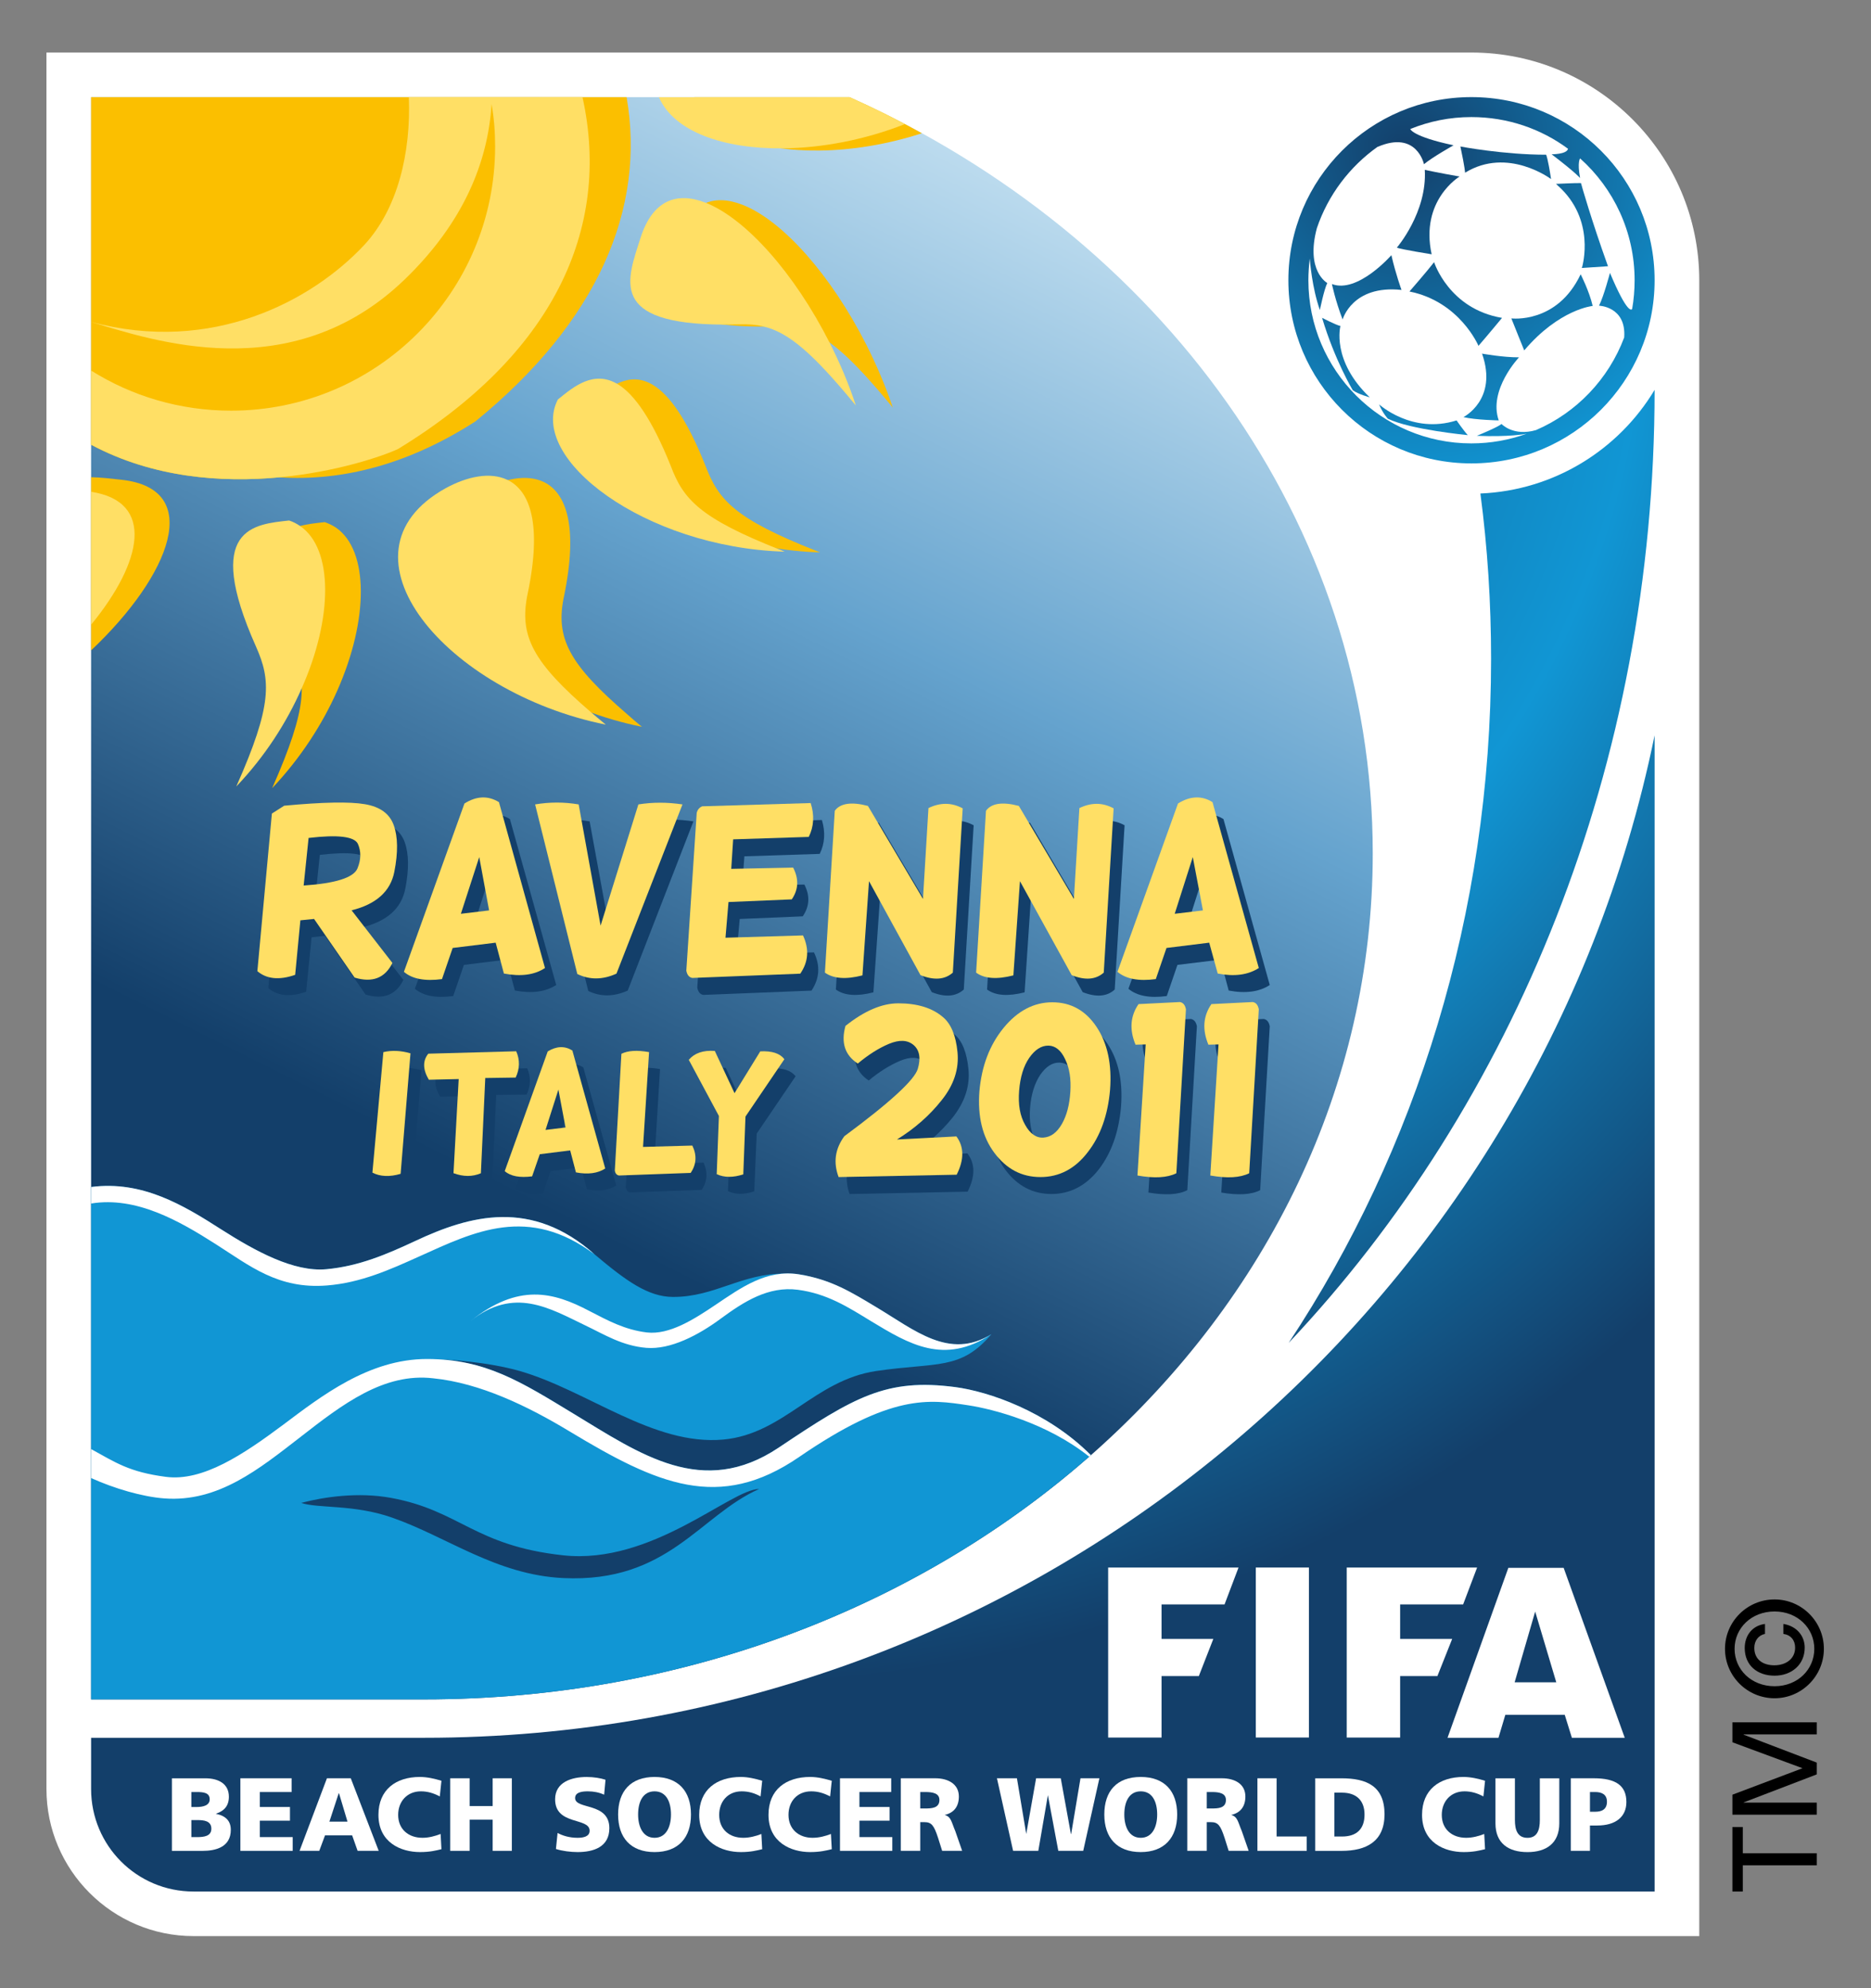 <?xml version="1.0" encoding="UTF-8" standalone="no"?>
<!-- Created with Inkscape (http://www.inkscape.org/) -->

<svg
   xmlns:dc="http://purl.org/dc/elements/1.1/"
   xmlns:cc="http://creativecommons.org/ns#"
   xmlns:rdf="http://www.w3.org/1999/02/22-rdf-syntax-ns#"
   xmlns:svg="http://www.w3.org/2000/svg"
   xmlns="http://www.w3.org/2000/svg"
   xmlns:xlink="http://www.w3.org/1999/xlink"
   version="1.1"
   width="400"
   height="425"
   id="svg2"
   xml:space="preserve"><rect width="100%" height="100%" fill="#808080" stroke="none"/><defs
     id="defs6"><radialGradient
       cx="0"
       cy="0"
       r="1"
       fx="0"
       fy="0"
       id="radialGradient12274"
       gradientUnits="userSpaceOnUse"
       gradientTransform="matrix(51.404,0,0,-51.404,1079.052,805.374)"
       spreadMethod="pad"><stop
         id="stop12276"
         style="stop-color:#133f6a;stop-opacity:1"
         offset="0" /><stop
         id="stop12278"
         style="stop-color:#1196d4;stop-opacity:1"
         offset="0.363" /><stop
         id="stop12280"
         style="stop-color:#1196d4;stop-opacity:1"
         offset="0.642" /><stop
         id="stop12282"
         style="stop-color:#133f6a;stop-opacity:1"
         offset="1" /></radialGradient><linearGradient
       x1="0"
       y1="0"
       x2="1"
       y2="0"
       id="linearGradient6738-4"
       gradientUnits="userSpaceOnUse"
       gradientTransform="matrix(31.937,66.35,66.35,-31.937,1069.672,773.093)"
       spreadMethod="pad"><stop
         id="stop6740-0"
         style="stop-color:#133f6a;stop-opacity:1"
         offset="0" /><stop
         id="stop6742-9"
         style="stop-color:#65a3ce;stop-opacity:1"
         offset="0.333" /><stop
         id="stop6744-4"
         style="stop-color:#e1f3fc;stop-opacity:1"
         offset="0.666" /><stop
         id="stop6746-8"
         style="stop-color:#ffffff;stop-opacity:1"
         offset="1" /></linearGradient><radialGradient
       cx="0"
       cy="0"
       r="1"
       fx="0"
       fy="0"
       id="radialGradient6626-8"
       gradientUnits="userSpaceOnUse"
       gradientTransform="matrix(35.074,0,0,-35.074,1104.872,810.4)"
       spreadMethod="pad"><stop
         id="stop6628-2"
         style="stop-color:#133f6a;stop-opacity:1"
         offset="0" /><stop
         id="stop6630-4"
         style="stop-color:#1196d4;stop-opacity:1"
         offset="0.363" /><stop
         id="stop6632-5"
         style="stop-color:#1196d4;stop-opacity:1"
         offset="0.363" /><stop
         id="stop6634-5"
         style="stop-color:#133f6a;stop-opacity:1"
         offset="1" /></radialGradient><radialGradient
       cx="0"
       cy="0"
       r="1"
       fx="0"
       fy="0"
       id="radialGradient6604-1"
       gradientUnits="userSpaceOnUse"
       gradientTransform="matrix(34.193,0,0,-34.193,1104.842,810.079)"
       spreadMethod="pad"><stop
         id="stop6606-7"
         style="stop-color:#133f6a;stop-opacity:1"
         offset="0" /><stop
         id="stop6608-1"
         style="stop-color:#1196d4;stop-opacity:1"
         offset="0.363" /><stop
         id="stop6610-1"
         style="stop-color:#1196d4;stop-opacity:1"
         offset="0.363" /><stop
         id="stop6612-5"
         style="stop-color:#133f6a;stop-opacity:1"
         offset="1" /></radialGradient><radialGradient
       cx="0"
       cy="0"
       r="1"
       fx="0"
       fy="0"
       id="radialGradient6582-2"
       gradientUnits="userSpaceOnUse"
       gradientTransform="matrix(34.193,0,0,-34.193,1104.842,810.079)"
       spreadMethod="pad"><stop
         id="stop6584-7"
         style="stop-color:#133f6a;stop-opacity:1"
         offset="0" /><stop
         id="stop6586-6"
         style="stop-color:#1196d4;stop-opacity:1"
         offset="0.363" /><stop
         id="stop6588-1"
         style="stop-color:#1196d4;stop-opacity:1"
         offset="0.363" /><stop
         id="stop6590-4"
         style="stop-color:#133f6a;stop-opacity:1"
         offset="1" /></radialGradient><radialGradient
       cx="0"
       cy="0"
       r="1"
       fx="0"
       fy="0"
       id="radialGradient6560-2"
       gradientUnits="userSpaceOnUse"
       gradientTransform="matrix(34.206,0,0,-34.206,1104.852,810.084)"
       spreadMethod="pad"><stop
         id="stop6562-3"
         style="stop-color:#133f6a;stop-opacity:1"
         offset="0" /><stop
         id="stop6564-2"
         style="stop-color:#1196d4;stop-opacity:1"
         offset="0.363" /><stop
         id="stop6566-2"
         style="stop-color:#1196d4;stop-opacity:1"
         offset="0.363" /><stop
         id="stop6568-1"
         style="stop-color:#133f6a;stop-opacity:1"
         offset="1" /></radialGradient><radialGradient
       cx="0"
       cy="0"
       r="1"
       fx="0"
       fy="0"
       id="radialGradient6538-6"
       gradientUnits="userSpaceOnUse"
       gradientTransform="matrix(34.199,0,0,-34.199,1104.852,810.084)"
       spreadMethod="pad"><stop
         id="stop6540-8"
         style="stop-color:#133f6a;stop-opacity:1"
         offset="0" /><stop
         id="stop6542-5"
         style="stop-color:#1196d4;stop-opacity:1"
         offset="0.363" /><stop
         id="stop6544-7"
         style="stop-color:#1196d4;stop-opacity:1"
         offset="0.363" /><stop
         id="stop6546-6"
         style="stop-color:#133f6a;stop-opacity:1"
         offset="1" /></radialGradient><radialGradient
       cx="0"
       cy="0"
       r="1"
       fx="0"
       fy="0"
       id="radialGradient6516-1"
       gradientUnits="userSpaceOnUse"
       gradientTransform="matrix(34.213,0,0,-34.213,1104.842,810.085)"
       spreadMethod="pad"><stop
         id="stop6518-8"
         style="stop-color:#133f6a;stop-opacity:1"
         offset="0" /><stop
         id="stop6520-9"
         style="stop-color:#1196d4;stop-opacity:1"
         offset="0.363" /><stop
         id="stop6522-2"
         style="stop-color:#1196d4;stop-opacity:1"
         offset="0.363" /><stop
         id="stop6524-7"
         style="stop-color:#133f6a;stop-opacity:1"
         offset="1" /></radialGradient><radialGradient
       cx="0"
       cy="0"
       r="1"
       fx="0"
       fy="0"
       id="radialGradient6494-9"
       gradientUnits="userSpaceOnUse"
       gradientTransform="matrix(34.228,0,0,-34.228,1104.842,810.086)"
       spreadMethod="pad"><stop
         id="stop6496-5"
         style="stop-color:#133f6a;stop-opacity:1"
         offset="0" /><stop
         id="stop6498-4"
         style="stop-color:#1196d4;stop-opacity:1"
         offset="0.363" /><stop
         id="stop6500-3"
         style="stop-color:#1196d4;stop-opacity:1"
         offset="0.363" /><stop
         id="stop6502-1"
         style="stop-color:#133f6a;stop-opacity:1"
         offset="1" /></radialGradient><radialGradient
       cx="0"
       cy="0"
       r="1"
       fx="0"
       fy="0"
       id="radialGradient6472-2"
       gradientUnits="userSpaceOnUse"
       gradientTransform="matrix(34.218,0,0,-34.218,1104.842,810.086)"
       spreadMethod="pad"><stop
         id="stop6474-3"
         style="stop-color:#133f6a;stop-opacity:1"
         offset="0" /><stop
         id="stop6476-3"
         style="stop-color:#1196d4;stop-opacity:1"
         offset="0.363" /><stop
         id="stop6478-4"
         style="stop-color:#1196d4;stop-opacity:1"
         offset="0.363" /><stop
         id="stop6480-1"
         style="stop-color:#133f6a;stop-opacity:1"
         offset="1" /></radialGradient><radialGradient
       cx="0"
       cy="0"
       r="1"
       fx="0"
       fy="0"
       id="radialGradient6450-1"
       gradientUnits="userSpaceOnUse"
       gradientTransform="matrix(34.237,0,0,-34.237,1104.842,810.088)"
       spreadMethod="pad"><stop
         id="stop6452-3"
         style="stop-color:#133f6a;stop-opacity:1"
         offset="0" /><stop
         id="stop6454-8"
         style="stop-color:#1196d4;stop-opacity:1"
         offset="0.363" /><stop
         id="stop6456-7"
         style="stop-color:#1196d4;stop-opacity:1"
         offset="0.363" /><stop
         id="stop6458-4"
         style="stop-color:#133f6a;stop-opacity:1"
         offset="1" /></radialGradient><radialGradient
       cx="0"
       cy="0"
       r="1"
       fx="0"
       fy="0"
       id="radialGradient6428-2"
       gradientUnits="userSpaceOnUse"
       gradientTransform="matrix(34.222,0,0,-34.222,1104.842,810.086)"
       spreadMethod="pad"><stop
         id="stop6430-7"
         style="stop-color:#133f6a;stop-opacity:1"
         offset="0" /><stop
         id="stop6432-7"
         style="stop-color:#1196d4;stop-opacity:1"
         offset="0.363" /><stop
         id="stop6434-9"
         style="stop-color:#1196d4;stop-opacity:1"
         offset="0.363" /><stop
         id="stop6436-3"
         style="stop-color:#133f6a;stop-opacity:1"
         offset="1" /></radialGradient><radialGradient
       cx="0"
       cy="0"
       r="1"
       fx="0"
       fy="0"
       id="radialGradient6406-1"
       gradientUnits="userSpaceOnUse"
       gradientTransform="matrix(34.208,0,0,-34.208,1104.842,810.083)"
       spreadMethod="pad"><stop
         id="stop6408-9"
         style="stop-color:#133f6a;stop-opacity:1"
         offset="0" /><stop
         id="stop6410-8"
         style="stop-color:#1196d4;stop-opacity:1"
         offset="0.363" /><stop
         id="stop6412-6"
         style="stop-color:#1196d4;stop-opacity:1"
         offset="0.363" /><stop
         id="stop6414-5"
         style="stop-color:#133f6a;stop-opacity:1"
         offset="1" /></radialGradient><radialGradient
       cx="0"
       cy="0"
       r="1"
       fx="0"
       fy="0"
       id="radialGradient6384-0"
       gradientUnits="userSpaceOnUse"
       gradientTransform="matrix(46.963,0,0,-46.963,1083.102,805.374)"
       spreadMethod="pad"><stop
         id="stop6386-2"
         style="stop-color:#133f6a;stop-opacity:1"
         offset="0" /><stop
         id="stop6388-8"
         style="stop-color:#1196d4;stop-opacity:1"
         offset="0.648" /><stop
         id="stop6390-6"
         style="stop-color:#1196d4;stop-opacity:1"
         offset="0.648" /><stop
         id="stop6392-0"
         style="stop-color:#133f6a;stop-opacity:1"
         offset="1" /></radialGradient><radialGradient
       cx="0"
       cy="0"
       r="1"
       fx="0"
       fy="0"
       id="radialGradient12472"
       xlink:href="#radialGradient12274"
       gradientUnits="userSpaceOnUse"
       gradientTransform="matrix(51.404,0,0,-51.404,1055.928,802.301)"
       spreadMethod="pad" /><radialGradient
       cx="0"
       cy="0"
       r="1"
       fx="0"
       fy="0"
       id="radialGradient12474"
       xlink:href="#radialGradient6384-0"
       gradientUnits="userSpaceOnUse"
       gradientTransform="matrix(46.963,0,0,-46.963,1059.978,802.301)"
       spreadMethod="pad" /><radialGradient
       cx="0"
       cy="0"
       r="1"
       fx="0"
       fy="0"
       id="radialGradient12476"
       xlink:href="#radialGradient6406-1"
       gradientUnits="userSpaceOnUse"
       gradientTransform="matrix(34.208,0,0,-34.208,1081.718,807.01)"
       spreadMethod="pad" /><radialGradient
       cx="0"
       cy="0"
       r="1"
       fx="0"
       fy="0"
       id="radialGradient12478"
       xlink:href="#radialGradient6428-2"
       gradientUnits="userSpaceOnUse"
       gradientTransform="matrix(34.222,0,0,-34.222,1081.718,807.013)"
       spreadMethod="pad" /><radialGradient
       cx="0"
       cy="0"
       r="1"
       fx="0"
       fy="0"
       id="radialGradient12480"
       xlink:href="#radialGradient6450-1"
       gradientUnits="userSpaceOnUse"
       gradientTransform="matrix(34.237,0,0,-34.237,1081.718,807.015)"
       spreadMethod="pad" /><radialGradient
       cx="0"
       cy="0"
       r="1"
       fx="0"
       fy="0"
       id="radialGradient12482"
       xlink:href="#radialGradient6472-2"
       gradientUnits="userSpaceOnUse"
       gradientTransform="matrix(34.218,0,0,-34.218,1081.718,807.013)"
       spreadMethod="pad" /><radialGradient
       cx="0"
       cy="0"
       r="1"
       fx="0"
       fy="0"
       id="radialGradient12484"
       xlink:href="#radialGradient6494-9"
       gradientUnits="userSpaceOnUse"
       gradientTransform="matrix(34.228,0,0,-34.228,1081.718,807.013)"
       spreadMethod="pad" /><radialGradient
       cx="0"
       cy="0"
       r="1"
       fx="0"
       fy="0"
       id="radialGradient12486"
       xlink:href="#radialGradient6516-1"
       gradientUnits="userSpaceOnUse"
       gradientTransform="matrix(34.213,0,0,-34.213,1081.718,807.012)"
       spreadMethod="pad" /><radialGradient
       cx="0"
       cy="0"
       r="1"
       fx="0"
       fy="0"
       id="radialGradient12488"
       xlink:href="#radialGradient6538-6"
       gradientUnits="userSpaceOnUse"
       gradientTransform="matrix(34.199,0,0,-34.199,1081.728,807.011)"
       spreadMethod="pad" /><radialGradient
       cx="0"
       cy="0"
       r="1"
       fx="0"
       fy="0"
       id="radialGradient12490"
       xlink:href="#radialGradient6560-2"
       gradientUnits="userSpaceOnUse"
       gradientTransform="matrix(34.206,0,0,-34.206,1081.728,807.011)"
       spreadMethod="pad" /><radialGradient
       cx="0"
       cy="0"
       r="1"
       fx="0"
       fy="0"
       id="radialGradient12492"
       xlink:href="#radialGradient6582-2"
       gradientUnits="userSpaceOnUse"
       gradientTransform="matrix(34.193,0,0,-34.193,1081.718,807.006)"
       spreadMethod="pad" /><radialGradient
       cx="0"
       cy="0"
       r="1"
       fx="0"
       fy="0"
       id="radialGradient12494"
       xlink:href="#radialGradient6604-1"
       gradientUnits="userSpaceOnUse"
       gradientTransform="matrix(34.193,0,0,-34.193,1081.718,807.006)"
       spreadMethod="pad" /><radialGradient
       cx="0"
       cy="0"
       r="1"
       fx="0"
       fy="0"
       id="radialGradient12496"
       xlink:href="#radialGradient6626-8"
       gradientUnits="userSpaceOnUse"
       gradientTransform="matrix(35.074,0,0,-35.074,1081.748,807.327)"
       spreadMethod="pad" /><linearGradient
       x1="0"
       y1="0"
       x2="1"
       y2="0"
       id="linearGradient12498"
       xlink:href="#linearGradient6738-4"
       gradientUnits="userSpaceOnUse"
       gradientTransform="matrix(31.937,66.35,66.35,-31.937,1046.548,770.02)"
       spreadMethod="pad" /></defs><g
     transform="matrix(5.856,0,0,-5.856,-6034.093,4758.203)"
     id="g12378"><path
       d="m 1037.478,741.861 c -2.96,0 -5.37,2.41 -5.37,5.369 l 0,63.387 52.02,0 c 4.59,0 8.32,-3.73 8.32,-8.313 l 0,-60.443 -54.97,0"
       id="path6350"
       style="fill:#ffffff;fill-opacity:1;fill-rule:nonzero;stroke:none" /><path
       d="m 1037.478,743.488 53.34,0 0,42.204 c -4.28,-20.886 -22.77,-36.592 -44.92,-36.592 l -12.16,0 0,-1.87 c 0,-2.068 1.67,-3.742 3.74,-3.742"
       id="path6372"
       style="fill:url(#radialGradient12472);stroke:none" /><path
       d="m 1084.458,794.52 c 0.26,-1.971 0.39,-3.983 0.39,-6.033 0,-9.319 -2.74,-17.946 -7.39,-24.973 8.23,8.723 13.36,21.083 13.36,34.789 -1.31,-2.182 -3.66,-3.669 -6.36,-3.783"
       id="path6394"
       style="fill:url(#radialGradient12474);stroke:none" /><path
       d="m 1089.188,802.573 c 0,0 -0.23,-0.871 -0.4,-1.197 0,0 1,-0.028 0.92,-1.159 -0.57,-1.519 -1.74,-2.744 -3.22,-3.382 -0.83,-0.241 -1.26,0.224 -1.26,0.224 -0.12,-0.114 -0.9,-0.433 -0.9,-0.433 1.18,-0.047 1.76,0.063 1.82,0.076 l 0.07,0.022 -0.06,-0.019 -0.01,-0.003 c -0.63,-0.227 -1.31,-0.353 -2.02,-0.353 -3.28,0 -5.95,2.668 -5.95,5.956 0,0.268 0.02,0.53 0.05,0.792 0.01,-0.094 0.08,-1.058 0.37,-1.879 0,0 0.15,0.742 0.27,0.986 0,0 -0.8,0.432 -0.38,2.002 0.41,1.213 1.2,2.249 2.22,2.972 l 0,-0.004 c 1.43,0.614 1.69,-0.634 1.69,-0.634 0.3,0.253 1.08,0.691 1.08,0.691 -1.51,0.32 -1.58,0.594 -1.58,0.594 0.69,0.281 1.44,0.436 2.23,0.436 1.33,0 2.55,-0.432 3.53,-1.158 -0.05,-0.206 -0.6,-0.2 -0.6,-0.2 0.89,-0.679 1.04,-0.868 1.04,-0.868 -0.11,0.587 0,0.717 0,0.717 1.22,-1.09 1.99,-2.679 1.99,-4.447 0,-0.357 -0.03,-0.708 -0.09,-1.049 -0.02,-0.031 -0.17,-0.205 -0.81,1.317 z m -5.06,6.417 c -3.69,0 -6.68,-2.993 -6.68,-6.685 0,-3.692 2.99,-6.686 6.68,-6.686 3.7,0 6.69,2.994 6.69,6.686 0,3.692 -2.99,6.685 -6.69,6.685"
       id="path6416"
       style="fill:url(#radialGradient12476);stroke:none" /><path
       d="m 1083.698,806.091 c -0.71,0.123 -1.27,0.243 -1.27,0.243 0.09,-1.55 -1.02,-2.839 -1.02,-2.839 0.13,-0.06 1.27,-0.243 1.27,-0.243 -0.43,1.974 1.02,2.839 1.02,2.839"
       id="path6438"
       style="fill:url(#radialGradient12478);stroke:none" /><path
       d="m 1081.578,801.951 c 0,0 -0.21,0.572 -0.37,1.269 0,0 -1.23,-1.411 -2.17,-1.054 0,0 0.12,-0.59 0.39,-1.295 0,0 0.35,1.272 2.15,1.08"
       id="path6460"
       style="fill:url(#radialGradient12480);stroke:none" /><path
       d="m 1082.768,802.965 c -0.24,-0.313 -0.9,-1.071 -0.9,-1.071 1.84,-0.369 2.52,-1.984 2.52,-1.984 0.29,0.332 0.86,1.021 0.86,1.021 -1.94,0.325 -2.48,2.034 -2.48,2.034"
       id="path6482"
       style="fill:url(#radialGradient12482);stroke:none" /><path
       d="m 1087.038,805.997 c -0.12,0.79 -0.18,0.89 -0.18,0.89 -1.56,0 -3.13,0.3 -3.13,0.3 0.17,-0.795 0.17,-0.957 0.17,-0.957 1.56,0.96 3.14,-0.233 3.14,-0.233"
       id="path6504"
       style="fill:url(#radialGradient12484);stroke:none" /><path
       d="m 1079.348,800.634 c -0.2,0.051 -0.67,0.3 -0.67,0.3 0.46,-1.544 1.12,-2.643 1.12,-2.643 0.2,-0.149 0.62,-0.26 0.62,-0.26 -1.41,1.346 -1.07,2.603 -1.07,2.603"
       id="path6526"
       style="fill:url(#radialGradient12486);stroke:none" /><path
       d="m 1088.138,805.823 -0.01,0.029 -0.02,0 c -0.24,0.002 -0.79,-0.026 -0.8,-0.026 l -0.09,-0.003 0.07,-0.066 c 1.39,-1.241 0.89,-2.931 0.89,-2.95 l -0.02,-0.054 0.06,0.003 0.85,0.057 0.05,0.003 -0.02,0.051 c -0.58,1.611 -0.96,2.943 -0.96,2.956"
       id="path6548"
       style="fill:url(#radialGradient12488);stroke:none" /><path
       d="m 1085.588,800.912 c 0.07,-0.183 0.47,-1.168 0.47,-1.168 1.28,1.508 2.5,1.623 2.5,1.623 -0.13,0.552 -0.44,1.156 -0.44,1.156 -0.86,-1.823 -2.53,-1.611 -2.53,-1.611"
       id="path6570"
       style="fill:url(#radialGradient12490);stroke:none" /><path
       d="m 1083.838,797.309 c 0.44,-0.105 1.29,-0.121 1.29,-0.121 -0.39,1.115 0.74,2.303 0.74,2.303 -0.58,-0.004 -1.35,0.135 -1.35,0.135 0.59,-1.68 -0.68,-2.317 -0.68,-2.317"
       id="path6592"
       style="fill:url(#radialGradient12492);stroke:none" /><path
       d="m 1080.758,797.776 c 0.14,-0.335 0.32,-0.525 0.32,-0.525 0.82,-0.4 2.92,-0.6 2.92,-0.6 -0.14,0.149 -0.41,0.537 -0.41,0.537 -1.63,-0.515 -2.83,0.588 -2.83,0.588"
       id="path6614"
       style="fill:url(#radialGradient12494);stroke:none" /><path
       d="m 1086.218,796.724 -0.07,-0.022 0.01,0.003 0.06,0.019"
       id="path6636"
       style="fill:url(#radialGradient12496);stroke:none" /><path
       d="m 1037.398,745.474 0.21,0 c 0.26,0 0.52,0.038 0.52,0.306 0,0.288 -0.27,0.316 -0.51,0.316 l -0.22,0 0,-0.622 z m 0,1.099 0.19,0 c 0.24,0 0.48,0.057 0.48,0.281 0,0.243 -0.23,0.266 -0.47,0.266 l -0.2,0 0,-0.547 z m -0.71,1.048 1.22,0 c 0.5,0 0.86,-0.214 0.86,-0.673 0,-0.331 -0.17,-0.52 -0.47,-0.618 l 0,-0.006 c 0.36,-0.073 0.54,-0.263 0.54,-0.585 0,-0.635 -0.56,-0.767 -1.03,-0.767 l -1.12,0 0,2.649"
       id="path6640"
       style="fill:#ffffff;fill-opacity:1;fill-rule:nonzero;stroke:none" /><path
       d="m 1039.188,747.622 1.87,0 0,-0.502 -1.16,0 0,-0.546 1.1,0 0,-0.5 -1.1,0 0,-0.599 1.2,0 0,-0.502 -1.91,0 0,2.649"
       id="path6644"
       style="fill:#ffffff;fill-opacity:1;fill-rule:nonzero;stroke:none" /><path
       d="m 1042.788,747.076 -0.01,0 -0.34,-1.036 0.66,0 -0.31,1.036 z m -0.44,0.546 0.87,0 1.02,-2.649 -0.77,0 -0.2,0.565 -0.99,0 -0.21,-0.565 -0.72,0 1,2.649"
       id="path6648"
       style="fill:#ffffff;fill-opacity:1;fill-rule:nonzero;stroke:none" /><path
       d="m 1046.528,745.033 c -0.2,-0.048 -0.42,-0.105 -0.78,-0.105 -0.71,0 -1.52,0.354 -1.52,1.358 0,0.922 0.64,1.384 1.51,1.384 0.27,0 0.54,-0.063 0.79,-0.139 l -0.06,-0.572 c -0.23,0.123 -0.45,0.186 -0.69,0.186 -0.5,0 -0.83,-0.366 -0.83,-0.859 0,-0.521 0.37,-0.837 0.89,-0.837 0.23,0 0.46,0.063 0.66,0.14 l 0.03,-0.556"
       id="path6652"
       style="fill:#ffffff;fill-opacity:1;fill-rule:nonzero;stroke:none" /><path
       d="m 1046.848,747.622 0.71,0 0,-1.014 0.84,0 0,1.014 0.7,0 0,-2.649 -0.7,0 0,1.137 -0.84,0 0,-1.137 -0.71,0 0,2.649"
       id="path6656"
       style="fill:#ffffff;fill-opacity:1;fill-rule:nonzero;stroke:none" /><path
       d="m 1050.768,745.626 c 0.18,-0.098 0.43,-0.177 0.73,-0.177 0.22,0 0.44,0.048 0.44,0.258 0,0.497 -1.26,0.184 -1.26,1.147 0,0.638 0.62,0.815 1.15,0.815 0.26,0 0.51,-0.041 0.69,-0.101 l -0.05,-0.546 c -0.18,0.085 -0.39,0.123 -0.59,0.123 -0.18,0 -0.47,-0.016 -0.47,-0.246 0,-0.43 1.25,-0.142 1.25,-1.099 0,-0.689 -0.58,-0.872 -1.16,-0.872 -0.25,0 -0.56,0.038 -0.79,0.113 l 0.06,0.585"
       id="path6660"
       style="fill:#ffffff;fill-opacity:1;fill-rule:nonzero;stroke:none" /><path
       d="m 1054.308,745.449 c 0.43,0 0.6,0.411 0.6,0.85 0,0.458 -0.17,0.846 -0.6,0.846 -0.43,0 -0.6,-0.388 -0.6,-0.846 0,-0.439 0.17,-0.85 0.6,-0.85 z m 0,2.221 c 0.87,0 1.33,-0.521 1.33,-1.371 0,-0.846 -0.46,-1.371 -1.33,-1.371 -0.87,0 -1.33,0.525 -1.33,1.371 0,0.85 0.46,1.371 1.33,1.371"
       id="path6664"
       style="fill:#ffffff;fill-opacity:1;fill-rule:nonzero;stroke:none" /><path
       d="m 1058.238,745.033 c -0.2,-0.048 -0.42,-0.105 -0.78,-0.105 -0.7,0 -1.52,0.354 -1.52,1.358 0,0.922 0.64,1.384 1.52,1.384 0.26,0 0.53,-0.063 0.78,-0.139 l -0.06,-0.572 c -0.22,0.123 -0.44,0.186 -0.69,0.186 -0.5,0 -0.82,-0.366 -0.82,-0.859 0,-0.521 0.36,-0.837 0.88,-0.837 0.23,0 0.47,0.063 0.66,0.14 l 0.03,-0.556"
       id="path6668"
       style="fill:#ffffff;fill-opacity:1;fill-rule:nonzero;stroke:none" /><path
       d="m 1060.778,745.033 c -0.2,-0.048 -0.43,-0.105 -0.79,-0.105 -0.7,0 -1.52,0.354 -1.52,1.358 0,0.922 0.64,1.384 1.52,1.384 0.27,0 0.53,-0.063 0.79,-0.139 l -0.06,-0.572 c -0.23,0.123 -0.45,0.186 -0.69,0.186 -0.51,0 -0.83,-0.366 -0.83,-0.859 0,-0.521 0.37,-0.837 0.88,-0.837 0.24,0 0.47,0.063 0.67,0.14 l 0.03,-0.556"
       id="path6672"
       style="fill:#ffffff;fill-opacity:1;fill-rule:nonzero;stroke:none" /><path
       d="m 1061.078,747.622 1.87,0 0,-0.502 -1.16,0 0,-0.546 1.1,0 0,-0.5 -1.1,0 0,-0.599 1.2,0 0,-0.502 -1.91,0 0,2.649"
       id="path6676"
       style="fill:#ffffff;fill-opacity:1;fill-rule:nonzero;stroke:none" /><path
       d="m 1064.008,746.52 0.18,0 c 0.23,0 0.52,0.009 0.52,0.309 0,0.247 -0.24,0.291 -0.52,0.291 l -0.18,0 0,-0.6 z m -0.71,1.102 1.26,0 c 0.47,0 0.86,-0.212 0.86,-0.666 0,-0.354 -0.17,-0.591 -0.51,-0.67 l 0,-0.006 c 0.23,-0.063 0.24,-0.262 0.38,-0.588 l 0.25,-0.719 -0.73,0 -0.15,0.476 c -0.15,0.458 -0.24,0.572 -0.5,0.572 l -0.15,0 0,-1.048 -0.71,0 0,2.649"
       id="path6680"
       style="fill:#ffffff;fill-opacity:1;fill-rule:nonzero;stroke:none" /><path
       d="m 1066.808,747.622 0.73,0 0.34,-2.034 0.36,2.034 0.9,0 0.37,-2.034 0.01,0 0.34,2.034 0.69,0 -0.59,-2.649 -0.91,0 -0.38,2.033 -0.35,-2.033 -0.92,0 -0.59,2.649"
       id="path6684"
       style="fill:#ffffff;fill-opacity:1;fill-rule:nonzero;stroke:none" /><path
       d="m 1072.058,745.449 c 0.43,0 0.6,0.411 0.6,0.85 0,0.458 -0.17,0.846 -0.6,0.846 -0.43,0 -0.6,-0.388 -0.6,-0.846 0,-0.439 0.17,-0.85 0.6,-0.85 z m 0,2.221 c 0.87,0 1.33,-0.521 1.33,-1.371 0,-0.846 -0.47,-1.371 -1.33,-1.371 -0.87,0 -1.33,0.525 -1.33,1.371 0,0.85 0.45,1.371 1.33,1.371"
       id="path6688"
       style="fill:#ffffff;fill-opacity:1;fill-rule:nonzero;stroke:none" /><path
       d="m 1074.468,746.52 0.19,0 c 0.22,0 0.51,0.009 0.51,0.309 0,0.247 -0.24,0.291 -0.51,0.291 l -0.19,0 0,-0.6 z m -0.71,1.102 1.26,0 c 0.48,0 0.86,-0.212 0.86,-0.666 0,-0.354 -0.17,-0.591 -0.51,-0.67 l 0,-0.006 c 0.23,-0.063 0.24,-0.262 0.38,-0.588 l 0.25,-0.719 -0.73,0 -0.15,0.476 c -0.15,0.458 -0.24,0.572 -0.5,0.572 l -0.15,0 0,-1.048 -0.71,0 0,2.649"
       id="path6692"
       style="fill:#ffffff;fill-opacity:1;fill-rule:nonzero;stroke:none" /><path
       d="m 1076.318,747.622 0.7,0 0,-2.125 1.1,0 0,-0.524 -1.8,0 0,2.649"
       id="path6696"
       style="fill:#ffffff;fill-opacity:1;fill-rule:nonzero;stroke:none" /><path
       d="m 1079.128,745.496 0.28,0 c 0.53,0 0.82,0.272 0.82,0.802 0,0.524 -0.31,0.799 -0.82,0.799 l -0.28,0 0,-1.601 z m -0.7,2.125 0.96,0 c 0.92,0 1.57,-0.287 1.57,-1.313 0,-0.992 -0.66,-1.336 -1.57,-1.336 l -0.96,0 0,2.649"
       id="path6700"
       style="fill:#ffffff;fill-opacity:1;fill-rule:nonzero;stroke:none" /><path
       d="m 1088.458,746.4 0.19,0 c 0.24,0 0.43,0.085 0.43,0.366 0,0.269 -0.19,0.354 -0.43,0.354 l -0.19,0 0,-0.72 z m -0.7,1.222 0.84,0 c 0.81,0 1.19,-0.271 1.19,-0.868 0,-0.537 -0.39,-0.856 -1.06,-0.856 l -0.27,0 0,-0.925 -0.7,0 0,2.649"
       id="path6704"
       style="fill:#ffffff;fill-opacity:1;fill-rule:nonzero;stroke:none" /><path
       d="m 1087.338,745.976 c 0,-0.723 -0.47,-1.049 -1.16,-1.049 -0.7,0 -1.17,0.326 -1.17,1.049 l 0,1.645 0.71,0 0,-1.525 c 0,-0.351 0.09,-0.648 0.46,-0.648 0.36,0 0.45,0.297 0.45,0.648 l 0,1.525 0.71,0 0,-1.645"
       id="path6708"
       style="fill:#ffffff;fill-opacity:1;fill-rule:nonzero;stroke:none" /><path
       d="m 1084.628,745.033 c -0.2,-0.048 -0.42,-0.105 -0.78,-0.105 -0.71,0 -1.52,0.354 -1.52,1.358 0,0.922 0.64,1.384 1.51,1.384 0.27,0 0.54,-0.063 0.79,-0.139 l -0.06,-0.572 c -0.23,0.123 -0.45,0.186 -0.69,0.186 -0.5,0 -0.83,-0.366 -0.83,-0.859 0,-0.521 0.37,-0.837 0.89,-0.837 0.23,0 0.47,0.063 0.66,0.14 l 0.03,-0.556"
       id="path6712"
       style="fill:#ffffff;fill-opacity:1;fill-rule:nonzero;stroke:none" /><path
       d="m 1070.868,755.315 0,-6.206 1.95,0 0,2.243 1.36,0 0.53,1.358 -1.89,0 0,1.259 2.3,0 0.51,1.346 -4.76,0"
       id="path6716"
       style="fill:#ffffff;fill-opacity:1;fill-rule:evenodd;stroke:none" /><path
       d="m 1076.258,749.11 1.94,0 0,6.205 -1.94,0 0,-6.205 z"
       id="path6718"
       style="fill:#ffffff;fill-opacity:1;fill-rule:nonzero;stroke:none" /><path
       d="m 1086.458,753.708 -0.75,-2.583 1.52,0 -0.77,2.583 z m -0.98,1.595 -2.22,-6.203 1.86,0 0.25,0.837 2.17,0 0.26,-0.837 1.93,0 -2.23,6.203 -2.02,0"
       id="path6722"
       style="fill:#ffffff;fill-opacity:1;fill-rule:evenodd;stroke:none" /><path
       d="m 1079.578,755.315 0,-6.206 1.95,0 0,2.243 1.36,0 0.54,1.358 -1.9,0 0,1.259 2.3,0 0.51,1.346 -4.76,0"
       id="path6726"
       style="fill:#ffffff;fill-opacity:1;fill-rule:evenodd;stroke:none" /><path
       d="m 1045.898,750.502 c 19.13,0 34.63,13.826 34.63,30.881 0,12.074 -7.77,22.528 -19.1,27.605 l -27.69,0 0,-58.486 12.16,0"
       id="path6748"
       style="fill:url(#linearGradient12498);stroke:none" /><path
       d="m 1065.288,761.901 c -2.52,0.331 -3.68,-0.354 -6.45,-2.211 -2.78,-1.854 -5.05,-0.237 -7.5,1.248 -1.91,1.158 -3.21,1.989 -5.34,1.989 0.77,0 2.25,-0.114 3.39,-0.439 2.47,-0.711 4.88,-2.735 7.43,-2.502 2.21,0.203 3.32,2.164 5.58,2.502 2.23,0.328 3.08,0.015 4.21,1.345 -1.54,-0.956 -2.81,0.155 -4.22,0.995 -0.78,0.468 -1.48,0.903 -2.46,1.121 -0.1,0.028 -0.21,0.05 -0.36,0.07 -0.17,0.025 -0.33,0.031 -0.5,0.025 -1.58,0.012 -2.55,-0.852 -4.08,-0.852 -0.91,0 -1.72,0.586 -2.87,1.556 -2.3,2.04 -4.55,1.425 -6.54,0.49 -1.05,-0.49 -2.06,-0.923 -3.25,-1.033 -1.19,-0.111 -2.59,0.656 -3.85,1.46 -1.36,0.871 -2.87,1.786 -4.74,1.54 l 0,-18.703 12.16,0 c 9.49,0 18.09,3.405 24.34,8.916 -1.6,1.607 -3.75,2.325 -4.95,2.483"
       id="path6752"
       style="fill:#1196d4;fill-opacity:1;fill-rule:nonzero;stroke:none" /><path
       d="m 1058.128,758.182 c -1.03,0 -3.9,-2.772 -7.15,-2.422 -3.25,0.351 -3.77,1.636 -6.29,2.097 -1.2,0.221 -2.45,0.035 -3.28,-0.183 0.62,-0.209 1.92,-0.047 3.31,-0.534 2.02,-0.704 3.81,-2.094 6.26,-2.21 3.83,-0.181 4.98,2.296 7.15,3.252"
       id="path6756"
       style="fill:#133f6a;fill-opacity:1;fill-rule:nonzero;stroke:none" /><path
       d="m 1036.408,757.838 c 1.97,-0.148 3.46,1.071 4.97,2.239 1.54,1.2 3.05,2.357 4.85,2.145 1.71,-0.171 3.46,-1.02 4.98,-1.939 3.19,-1.923 5.45,-2.944 8.38,-0.932 3.37,2.313 4.73,2.107 6.19,1.883 0.87,-0.133 2.86,-0.639 4.4,-1.874 l 0.06,0.057 c -1.6,1.607 -3.75,2.325 -4.95,2.484 -2.52,0.33 -3.68,-0.355 -6.45,-2.211 -2.78,-1.855 -5.05,-0.237 -7.5,1.247 -1.91,1.159 -3.21,1.99 -5.34,1.99 -2.12,0 -3.86,-1.359 -5.24,-2.395 -1.46,-1.089 -2.94,-2.084 -4.29,-1.907 -1.35,0.176 -1.84,0.527 -2.73,1.014 l 0,-1.058 c 0.85,-0.383 1.87,-0.683 2.67,-0.743"
       id="path6760"
       style="fill:#ffffff;fill-opacity:1;fill-rule:nonzero;stroke:none" /><path
       d="m 1066.608,763.833 c -1.54,-0.956 -2.81,0.155 -4.22,0.995 -0.87,0.521 -1.63,1.005 -2.82,1.191 -1.17,0.183 -2.1,-0.486 -3.02,-1.106 -0.81,-0.546 -1.7,-1.111 -2.52,-1.017 -0.81,0.098 -1.42,0.433 -2.1,0.784 -1.31,0.691 -2.59,1.032 -4.35,-0.376 1.6,1.282 2.9,0.473 4.21,-0.155 0.69,-0.329 1.34,-0.742 2.22,-0.815 0.88,-0.073 1.9,0.461 2.72,1.068 0.85,0.625 1.74,1.19 2.81,1.052 1.07,-0.14 1.84,-0.636 2.68,-1.15 1.37,-0.828 2.67,-1.617 4.39,-0.471"
       id="path6764"
       style="fill:#ffffff;fill-opacity:1;fill-rule:nonzero;stroke:none" /><path
       d="m 1038.478,767.664 c 1.26,-0.803 2.66,-1.57 3.85,-1.46 1.19,0.11 2.2,0.543 3.25,1.033 1.99,0.935 4.24,1.551 6.54,-0.49 -2.42,1.81 -4.39,0.831 -6.39,-0.072 -1.07,-0.483 -2.14,-0.966 -3.38,-1.064 -1.78,-0.142 -2.81,0.713 -4.07,1.515 -1.31,0.834 -2.89,1.747 -4.54,1.476 l 0,0.603 c 1.87,0.246 3.38,-0.67 4.74,-1.541"
       id="path6768"
       style="fill:#ffffff;fill-opacity:1;fill-rule:nonzero;stroke:none" /><path
       d="m 1042.088,781.328 -0.18,-1.737 c 1.16,0.079 1.81,0.285 1.95,0.616 0.14,0.332 0.15,0.634 0.02,0.905 -0.13,0.27 -0.72,0.343 -1.79,0.216 z m -0.89,1.178 c 1.4,0.131 2.38,0.151 2.93,0.056 0.56,-0.093 0.91,-0.351 1.06,-0.772 0.15,-0.421 0.16,-0.986 0.02,-1.698 -0.14,-0.712 -0.66,-1.182 -1.56,-1.405 l 1.49,-1.923 c -0.27,-0.551 -0.73,-0.729 -1.38,-0.533 l -1.48,2.141 -0.49,-0.05 -0.2,-1.99 c -0.58,-0.202 -1.04,-0.156 -1.38,0.134 l 0.54,5.753 0.45,0.287"
       id="path6772"
       style="fill:#133f6a;fill-opacity:1;fill-rule:nonzero;stroke:none" /><path
       d="m 1048.308,780.63 -0.66,-2.07 1.02,0.123 -0.36,1.947 z m 0.72,2.005 1.69,-6.056 c -0.39,-0.252 -0.89,-0.318 -1.51,-0.202 l -0.3,1.128 -1.56,-0.192 -0.39,-1.137 c -0.63,-0.084 -1.09,0.004 -1.4,0.265 l 2.21,6.144 c 0.44,0.278 0.86,0.295 1.26,0.05"
       id="path6776"
       style="fill:#133f6a;fill-opacity:1;fill-rule:nonzero;stroke:none" /><path
       d="m 1055.728,782.552 -2.4,-6.178 c -0.51,-0.227 -0.99,-0.231 -1.44,-0.012 l -1.53,6.19 c 0.52,0.09 1.05,0.09 1.58,0 l 0.81,-4.425 1.37,4.425 c 0.52,0.084 1.06,0.084 1.61,0"
       id="path6780"
       style="fill:#133f6a;fill-opacity:1;fill-rule:nonzero;stroke:none" /><path
       d="m 1060.418,782.602 c 0.13,-0.441 0.11,-0.853 -0.08,-1.237 l -2.75,-0.089 -0.08,-1.076 2.27,0.046 c 0.21,-0.409 0.19,-0.796 -0.06,-1.161 l -2.3,-0.096 -0.12,-1.303 2.83,0.084 c 0.24,-0.496 0.2,-0.962 -0.09,-1.396 l -3.95,-0.157 c -0.12,0.022 -0.19,0.111 -0.22,0.266 l 0.38,5.765 c 0.03,0.109 0.1,0.188 0.2,0.235 l 3.97,0.119"
       id="path6784"
       style="fill:#133f6a;fill-opacity:1;fill-rule:nonzero;stroke:none" /><path
       d="m 1062.498,782.497 2.01,-3.394 0.2,3.315 c 0.44,0.21 0.85,0.207 1.25,-0.009 l -0.36,-5.996 c -0.29,-0.259 -0.68,-0.29 -1.17,-0.094 l -1.89,3.432 -0.24,-3.44 c -0.6,-0.154 -1.06,-0.121 -1.37,0.102 l 0.37,5.907 c 0.2,0.275 0.6,0.335 1.2,0.177"
       id="path6788"
       style="fill:#133f6a;fill-opacity:1;fill-rule:nonzero;stroke:none" /><path
       d="m 1068.018,782.497 2,-3.394 0.21,3.315 c 0.43,0.21 0.85,0.207 1.24,-0.009 l -0.36,-5.996 c -0.28,-0.259 -0.68,-0.29 -1.17,-0.094 l -1.89,3.432 -0.23,-3.44 c -0.61,-0.154 -1.06,-0.121 -1.37,0.102 l 0.36,5.907 c 0.2,0.275 0.6,0.335 1.21,0.177"
       id="path6792"
       style="fill:#133f6a;fill-opacity:1;fill-rule:nonzero;stroke:none" /><path
       d="m 1074.358,780.63 -0.66,-2.07 1.03,0.123 -0.37,1.947 z m 0.72,2.005 1.69,-6.056 c -0.38,-0.252 -0.89,-0.318 -1.5,-0.202 l -0.3,1.128 -1.57,-0.192 -0.39,-1.137 c -0.62,-0.084 -1.09,0.004 -1.4,0.265 l 2.21,6.144 c 0.45,0.278 0.87,0.295 1.26,0.05"
       id="path6796"
       style="fill:#133f6a;fill-opacity:1;fill-rule:nonzero;stroke:none" /><path
       d="m 1044.818,773.51 c 0.3,0.073 0.63,0.057 0.98,-0.044 l -0.35,-4.4 c -0.41,-0.117 -0.76,-0.101 -1.04,0.044 l 0.41,4.4"
       id="path6800"
       style="fill:#133f6a;fill-opacity:1;fill-rule:nonzero;stroke:none" /><path
       d="m 1049.658,773.539 c 0.14,-0.319 0.13,-0.639 -0.02,-0.961 l -1.11,-0.012 -0.16,-3.48 c -0.3,-0.13 -0.64,-0.127 -1,0.006 l 0.2,3.433 -1.09,-0.022 c -0.22,0.373 -0.23,0.689 -0.03,0.95 l 3.21,0.086"
       id="path6804"
       style="fill:#133f6a;fill-opacity:1;fill-rule:nonzero;stroke:none" /><path
       d="m 1051.198,772.142 -0.47,-1.471 0.73,0.088 -0.26,1.383 z m 0.51,1.428 1.2,-4.308 c -0.27,-0.18 -0.63,-0.227 -1.07,-0.142 l -0.21,0.799 -1.12,-0.136 -0.27,-0.808 c -0.45,-0.061 -0.78,0.002 -1,0.189 l 1.58,4.368 c 0.31,0.198 0.61,0.212 0.89,0.038"
       id="path6808"
       style="fill:#133f6a;fill-opacity:1;fill-rule:nonzero;stroke:none" /><path
       d="m 1054.508,773.51 -0.21,-3.462 1.8,0.048 c 0.16,-0.35 0.14,-0.686 -0.07,-0.995 l -2.61,-0.094 c -0.09,0.015 -0.14,0.079 -0.16,0.186 l 0.24,4.257 c 0.24,0.117 0.58,0.136 1.01,0.06"
       id="path6812"
       style="fill:#133f6a;fill-opacity:1;fill-rule:nonzero;stroke:none" /><path
       d="m 1056.908,773.554 0.72,-1.545 0.95,1.526 c 0.42,0.021 0.71,-0.073 0.88,-0.288 l -1.42,-2.091 -0.09,-2.109 c -0.36,-0.123 -0.69,-0.12 -0.96,0.007 l 0.08,2.125 -1.1,2.049 c 0.2,0.244 0.51,0.354 0.94,0.326"
       id="path6816"
       style="fill:#133f6a;fill-opacity:1;fill-rule:nonzero;stroke:none" /><path
       d="m 1063.558,770.32 2.17,0.114 c 0.29,-0.376 0.29,-0.843 0.01,-1.399 l -4.31,-0.086 c -0.19,0.534 -0.12,1.03 0.21,1.488 1.67,1.239 2.57,2.056 2.68,2.46 0.12,0.402 0.06,0.696 -0.16,0.875 -0.22,0.183 -0.51,0.196 -0.88,0.041 -0.37,-0.155 -0.76,-0.394 -1.15,-0.72 -0.46,0.3 -0.61,0.761 -0.45,1.374 0.69,0.549 1.34,0.825 1.93,0.825 0.69,0 1.24,-0.168 1.64,-0.506 0.29,-0.24 0.46,-0.667 0.52,-1.278 0.06,-0.611 -0.13,-1.195 -0.57,-1.757 -0.45,-0.559 -0.99,-1.036 -1.64,-1.431"
       id="path6820"
       style="fill:#133f6a;fill-opacity:1;fill-rule:nonzero;stroke:none" /><path
       d="m 1069.088,773.747 c -0.26,0.003 -0.49,-0.145 -0.7,-0.448 -0.2,-0.301 -0.33,-0.701 -0.37,-1.201 -0.04,-0.501 0.03,-0.916 0.22,-1.244 0.19,-0.328 0.41,-0.483 0.68,-0.465 0.26,0.02 0.48,0.184 0.66,0.497 0.18,0.312 0.29,0.704 0.31,1.174 0.04,0.468 -0.03,0.866 -0.18,1.191 -0.16,0.326 -0.36,0.49 -0.62,0.496 z m 0.15,1.583 c 0.67,0 1.21,-0.301 1.61,-0.904 0.4,-0.603 0.56,-1.368 0.49,-2.29 -0.08,-0.925 -0.35,-1.686 -0.81,-2.286 -0.47,-0.6 -1.05,-0.9 -1.73,-0.9 -0.68,0 -1.24,0.294 -1.68,0.878 -0.43,0.584 -0.61,1.332 -0.54,2.251 0.07,0.916 0.36,1.687 0.87,2.312 0.51,0.625 1.11,0.939 1.79,0.939"
       id="path6824"
       style="fill:#133f6a;fill-opacity:1;fill-rule:nonzero;stroke:none" /><path
       d="m 1072.338,769.003 0.3,4.788 -0.37,-0.01 c -0.22,0.553 -0.19,1.046 0.11,1.482 l 1.51,0.076 c 0.12,-0.023 0.19,-0.111 0.22,-0.266 l -0.35,-5.984 c -0.32,-0.165 -0.8,-0.193 -1.42,-0.086"
       id="path6828"
       style="fill:#133f6a;fill-opacity:1;fill-rule:nonzero;stroke:none" /><path
       d="m 1074.998,769.003 0.3,4.788 -0.37,-0.01 c -0.22,0.553 -0.19,1.046 0.11,1.482 l 1.51,0.076 c 0.12,-0.023 0.19,-0.111 0.22,-0.266 l -0.35,-5.984 c -0.32,-0.165 -0.8,-0.193 -1.42,-0.086"
       id="path6832"
       style="fill:#133f6a;fill-opacity:1;fill-rule:nonzero;stroke:none" /><path
       d="m 1041.678,781.947 -0.18,-1.737 c 1.16,0.079 1.81,0.284 1.96,0.615 0.14,0.332 0.14,0.634 0.02,0.906 -0.13,0.27 -0.73,0.342 -1.8,0.216 z m -0.89,1.177 c 1.41,0.131 2.38,0.151 2.94,0.056 0.56,-0.093 0.91,-0.35 1.06,-0.771 0.15,-0.421 0.16,-0.987 0.02,-1.699 -0.14,-0.712 -0.66,-1.181 -1.56,-1.405 l 1.49,-1.921 c -0.27,-0.552 -0.73,-0.731 -1.38,-0.535 l -1.48,2.141 -0.5,-0.05 -0.19,-1.99 c -0.58,-0.202 -1.04,-0.156 -1.38,0.134 l 0.53,5.753 0.45,0.287"
       id="path6836"
       style="fill:#ffdf65;fill-opacity:1;fill-rule:nonzero;stroke:none" /><path
       d="m 1047.908,781.249 -0.67,-2.07 1.03,0.123 -0.36,1.947 z m 0.72,2.005 1.68,-6.055 c -0.38,-0.253 -0.88,-0.32 -1.5,-0.202 l -0.3,1.127 -1.57,-0.193 -0.39,-1.137 c -0.62,-0.083 -1.09,0.005 -1.39,0.266 l 2.21,6.144 c 0.44,0.277 0.86,0.295 1.26,0.05"
       id="path6840"
       style="fill:#ffdf65;fill-opacity:1;fill-rule:nonzero;stroke:none" /><path
       d="m 1055.328,783.171 -2.41,-6.177 c -0.5,-0.228 -0.98,-0.233 -1.43,-0.013 l -1.54,6.19 c 0.53,0.09 1.06,0.09 1.59,0 l 0.8,-4.425 1.38,4.425 c 0.52,0.083 1.05,0.083 1.61,0"
       id="path6844"
       style="fill:#ffdf65;fill-opacity:1;fill-rule:nonzero;stroke:none" /><path
       d="m 1060.008,783.221 c 0.14,-0.44 0.12,-0.853 -0.07,-1.236 l -2.76,-0.089 -0.07,-1.077 2.26,0.046 c 0.21,-0.409 0.2,-0.796 -0.05,-1.16 l -2.31,-0.097 -0.11,-1.303 2.83,0.084 c 0.23,-0.496 0.2,-0.962 -0.1,-1.396 l -3.94,-0.156 c -0.12,0.022 -0.19,0.11 -0.22,0.265 l 0.38,5.765 c 0.03,0.109 0.09,0.188 0.2,0.235 l 3.96,0.119"
       id="path6848"
       style="fill:#ffdf65;fill-opacity:1;fill-rule:nonzero;stroke:none" /><path
       d="m 1062.098,783.116 2.01,-3.394 0.2,3.315 c 0.43,0.21 0.85,0.206 1.25,-0.01 l -0.36,-5.996 c -0.29,-0.258 -0.68,-0.289 -1.18,-0.093 l -1.88,3.431 -0.24,-3.439 c -0.6,-0.154 -1.06,-0.122 -1.37,0.101 l 0.36,5.908 c 0.2,0.275 0.61,0.335 1.21,0.177"
       id="path6852"
       style="fill:#ffdf65;fill-opacity:1;fill-rule:nonzero;stroke:none" /><path
       d="m 1067.608,783.116 2.01,-3.394 0.2,3.315 c 0.44,0.21 0.85,0.206 1.25,-0.01 l -0.36,-5.996 c -0.29,-0.258 -0.68,-0.289 -1.17,-0.093 l -1.89,3.431 -0.24,-3.439 c -0.6,-0.154 -1.06,-0.122 -1.36,0.101 l 0.36,5.908 c 0.2,0.275 0.6,0.335 1.2,0.177"
       id="path6856"
       style="fill:#ffdf65;fill-opacity:1;fill-rule:nonzero;stroke:none" /><path
       d="m 1073.958,781.249 -0.66,-2.07 1.03,0.123 -0.37,1.947 z m 0.72,2.005 1.69,-6.055 c -0.39,-0.253 -0.89,-0.32 -1.5,-0.202 l -0.31,1.127 -1.56,-0.193 -0.39,-1.137 c -0.63,-0.083 -1.09,0.005 -1.4,0.266 l 2.21,6.144 c 0.44,0.277 0.87,0.295 1.26,0.05"
       id="path6860"
       style="fill:#ffdf65;fill-opacity:1;fill-rule:nonzero;stroke:none" /><path
       d="m 1044.408,774.129 c 0.31,0.073 0.64,0.057 0.99,-0.044 l -0.36,-4.399 c -0.4,-0.118 -0.75,-0.102 -1.03,0.044 l 0.4,4.399"
       id="path6864"
       style="fill:#ffdf65;fill-opacity:1;fill-rule:nonzero;stroke:none" /><path
       d="m 1049.258,774.16 c 0.14,-0.319 0.13,-0.641 -0.02,-0.96 l -1.11,-0.016 -0.16,-3.477 c -0.31,-0.132 -0.64,-0.13 -1,0.003 l 0.19,3.436 -1.09,-0.025 c -0.22,0.372 -0.23,0.689 -0.02,0.951 l 3.21,0.088"
       id="path6868"
       style="fill:#ffdf65;fill-opacity:1;fill-rule:nonzero;stroke:none" /><path
       d="m 1050.798,772.761 -0.47,-1.472 0.73,0.089 -0.26,1.383 z m 0.51,1.427 1.2,-4.307 c -0.27,-0.177 -0.63,-0.227 -1.07,-0.142 l -0.21,0.802 -1.11,-0.139 -0.28,-0.808 c -0.45,-0.058 -0.78,0.003 -1,0.189 l 1.57,4.371 c 0.32,0.196 0.62,0.208 0.9,0.034"
       id="path6872"
       style="fill:#ffdf65;fill-opacity:1;fill-rule:nonzero;stroke:none" /><path
       d="m 1054.108,774.129 -0.22,-3.461 1.8,0.05 c 0.17,-0.354 0.15,-0.685 -0.06,-0.998 l -2.62,-0.095 c -0.08,0.016 -0.14,0.079 -0.15,0.189 l 0.24,4.254 c 0.24,0.118 0.57,0.14 1.01,0.061"
       id="path6876"
       style="fill:#ffdf65;fill-opacity:1;fill-rule:nonzero;stroke:none" /><path
       d="m 1056.508,774.173 0.72,-1.542 0.94,1.526 c 0.43,0.022 0.72,-0.075 0.88,-0.287 l -1.42,-2.093 -0.08,-2.11 c -0.37,-0.121 -0.69,-0.121 -0.97,0.006 l 0.08,2.125 -1.1,2.05 c 0.21,0.246 0.52,0.354 0.95,0.325"
       id="path6880"
       style="fill:#ffdf65;fill-opacity:1;fill-rule:nonzero;stroke:none" /><path
       d="m 1063.158,770.939 2.17,0.113 c 0.28,-0.375 0.29,-0.842 0.01,-1.398 l -4.31,-0.086 c -0.2,0.534 -0.13,1.03 0.21,1.492 1.67,1.233 2.56,2.055 2.68,2.456 0.12,0.402 0.06,0.694 -0.16,0.878 -0.22,0.18 -0.51,0.193 -0.89,0.038 -0.37,-0.155 -0.75,-0.395 -1.14,-0.72 -0.47,0.303 -0.62,0.761 -0.45,1.374 0.69,0.549 1.33,0.824 1.93,0.824 0.69,0 1.24,-0.167 1.63,-0.504 0.29,-0.241 0.47,-0.667 0.53,-1.277 0.06,-0.613 -0.13,-1.197 -0.58,-1.757 -0.44,-0.558 -0.99,-1.038 -1.63,-1.433"
       id="path6884"
       style="fill:#ffdf65;fill-opacity:1;fill-rule:nonzero;stroke:none" /><path
       d="m 1068.688,774.366 c -0.26,0.003 -0.49,-0.146 -0.7,-0.445 -0.21,-0.304 -0.33,-0.705 -0.37,-1.203 -0.04,-0.503 0.03,-0.916 0.22,-1.245 0.18,-0.326 0.41,-0.484 0.67,-0.464 0.27,0.019 0.49,0.183 0.67,0.495 0.18,0.314 0.28,0.705 0.31,1.176 0.03,0.47 -0.03,0.865 -0.19,1.19 -0.15,0.326 -0.36,0.493 -0.61,0.496 z m 0.14,1.582 c 0.68,0 1.22,-0.3 1.62,-0.903 0.4,-0.603 0.56,-1.368 0.49,-2.29 -0.08,-0.925 -0.35,-1.686 -0.82,-2.286 -0.46,-0.6 -1.04,-0.901 -1.72,-0.901 -0.69,0 -1.24,0.294 -1.68,0.879 -0.44,0.584 -0.62,1.336 -0.55,2.251 0.08,0.916 0.37,1.687 0.88,2.312 0.51,0.625 1.11,0.938 1.78,0.938"
       id="path6888"
       style="fill:#ffdf65;fill-opacity:1;fill-rule:nonzero;stroke:none" /><path
       d="m 1071.938,769.625 0.3,4.785 -0.37,-0.01 c -0.23,0.553 -0.19,1.048 0.11,1.482 l 1.51,0.075 c 0.12,-0.022 0.19,-0.11 0.22,-0.265 l -0.35,-5.985 c -0.33,-0.164 -0.8,-0.192 -1.42,-0.082"
       id="path6892"
       style="fill:#ffdf65;fill-opacity:1;fill-rule:nonzero;stroke:none" /><path
       d="m 1074.598,769.625 0.3,4.785 -0.37,-0.01 c -0.23,0.553 -0.19,1.048 0.11,1.482 l 1.51,0.075 c 0.12,-0.022 0.19,-0.11 0.22,-0.265 l -0.35,-5.985 c -0.33,-0.164 -0.8,-0.192 -1.42,-0.082"
       id="path6896"
       style="fill:#ffdf65;fill-opacity:1;fill-rule:nonzero;stroke:none" /><path
       d="m 1034.848,795.022 c -0.37,0.04 -0.75,0.087 -1.11,0.093 l 0,-6.322 c 2.92,2.761 4.13,5.898 1.11,6.229"
       id="path6900"
       style="fill:#fbbf00;fill-opacity:1;fill-rule:nonzero;stroke:none" /><path
       d="m 1033.738,789.73 c 1.88,2.292 2.34,4.495 0,4.853 l 0,-4.853"
       id="path6904"
       style="fill:#ffdf65;fill-opacity:1;fill-rule:nonzero;stroke:none" /><path
       d="m 1042.268,793.475 c 0.15,-0.051 0.29,-0.12 0.42,-0.207 1.19,-0.837 1.19,-3.341 0.04,-5.937 -0.54,-1.223 -1.34,-2.467 -2.38,-3.567 1.32,2.993 1.26,3.889 0.72,5.107 -1.94,4.354 -0.06,4.464 1.2,4.604"
       id="path6908"
       style="fill:#fbbf00;fill-opacity:1;fill-rule:nonzero;stroke:none" /><path
       d="m 1040.968,793.535 c 0.15,-0.049 0.28,-0.119 0.41,-0.208 1.2,-0.834 1.2,-3.339 0.04,-5.937 -0.54,-1.224 -1.33,-2.466 -2.38,-3.565 1.33,2.99 1.26,3.887 0.72,5.107 -1.94,4.353 -0.06,4.462 1.21,4.603"
       id="path6912"
       style="fill:#ffdf65;fill-opacity:1;fill-rule:nonzero;stroke:none" /><path
       d="m 1048.018,794.638 c 0.78,0.424 1.62,0.602 2.25,0.301 0.81,-0.395 1.26,-1.602 0.74,-4.148 -0.34,-1.553 0.19,-2.511 2.31,-4.335 0.16,-0.146 0.34,-0.296 0.53,-0.452 -5.81,1.169 -10.14,6.247 -5.83,8.634"
       id="path6916"
       style="fill:#fbbf00;fill-opacity:1;fill-rule:nonzero;stroke:none" /><path
       d="m 1046.688,794.717 c 0.78,0.425 1.62,0.604 2.25,0.3 0.82,-0.394 1.27,-1.601 0.74,-4.143 -0.33,-1.554 0.19,-2.515 2.31,-4.338 0.17,-0.147 0.35,-0.297 0.54,-0.453 -5.81,1.171 -10.15,6.247 -5.84,8.634"
       id="path6920"
       style="fill:#ffdf65;fill-opacity:1;fill-rule:nonzero;stroke:none" /><path
       d="m 1052.068,797.924 c 0.58,0.471 1.32,1.096 2.2,0.548 0.58,-0.36 1.22,-1.224 1.91,-2.966 0.47,-1.224 1.06,-1.907 4.02,-3.074 l 0.15,-0.062 c -5.11,0.152 -9.39,3.412 -8.28,5.554"
       id="path6924"
       style="fill:#fbbf00;fill-opacity:1;fill-rule:nonzero;stroke:none" /><path
       d="m 1050.778,797.951 c 0.58,0.472 1.32,1.096 2.21,0.546 0.57,-0.359 1.21,-1.222 1.91,-2.965 0.46,-1.223 1.05,-1.905 4.01,-3.073 l 0.15,-0.062 c -5.11,0.154 -9.39,3.411 -8.28,5.554"
       id="path6928"
       style="fill:#ffdf65;fill-opacity:1;fill-rule:nonzero;stroke:none" /><path
       d="m 1059.638,800.541 c -0.29,0.068 -0.58,0.088 -0.9,0.078 -0.2,-0.006 -0.39,-0.009 -0.57,-0.006 -4.22,0.013 -3.51,1.626 -3.02,3.168 0.43,1.374 1.32,1.688 2.37,1.278 1.47,-0.572 3.24,-2.578 4.52,-5.105 0.37,-0.73 0.7,-1.504 0.97,-2.3 -1.59,1.936 -2.46,2.669 -3.37,2.887"
       id="path6932"
       style="fill:#fbbf00;fill-opacity:1;fill-rule:nonzero;stroke:none" /><path
       d="m 1058.288,800.617 c -0.28,0.069 -0.58,0.088 -0.89,0.076 -0.21,-0.005 -0.39,-0.007 -0.57,-0.007 -4.23,0.016 -3.52,1.627 -3.03,3.171 0.44,1.372 1.32,1.688 2.37,1.28 1.47,-0.576 3.25,-2.579 4.53,-5.109 0.37,-0.728 0.7,-1.502 0.96,-2.297 -1.59,1.935 -2.46,2.665 -3.37,2.886"
       id="path6936"
       style="fill:#ffdf65;fill-opacity:1;fill-rule:nonzero;stroke:none" /><path
       d="m 1064.068,807.67 c -0.85,0.472 -1.73,0.911 -2.64,1.317 l -5.67,0 c 0.51,-1.316 2.34,-1.972 4.56,-1.948 1.19,0.012 2.49,0.222 3.75,0.631"
       id="path6940"
       style="fill:#fbbf00;fill-opacity:1;fill-rule:nonzero;stroke:none" /><path
       d="m 1063.448,808.005 c -0.65,0.346 -1.33,0.674 -2.02,0.982 l -6.96,0 c 0.55,-1.261 2.36,-1.892 4.53,-1.868 1.41,0.014 2.98,0.306 4.45,0.886"
       id="path6944"
       style="fill:#ffdf65;fill-opacity:1;fill-rule:nonzero;stroke:none" /><path
       d="m 1053.288,808.988 -19.55,0 0,-12.687 c 2.27,-1.214 4.78,-1.388 6.87,-1.191 2.32,-0.149 4.73,0.479 7.16,2.042 4.45,3.623 6.23,7.748 5.52,11.836"
       id="path6948"
       style="fill:#fbbf00;fill-opacity:1;fill-rule:nonzero;stroke:none" /><path
       d="m 1051.678,808.988 -6.34,0 c 0.08,-2.037 -0.41,-4.078 -1.62,-5.387 -1.91,-2.051 -5.57,-4.007 -9.98,-2.817 l 0,-0.003 c 2.19,-0.647 7.29,-2.438 11.43,1.535 2.18,2.097 3.06,4.32 3.19,6.419 0.09,-0.502 0.13,-1.016 0.13,-1.543 0,-5.328 -4.32,-9.648 -9.64,-9.648 -1.88,0 -3.63,0.537 -5.11,1.464 l 0,-2.707 c 2.27,-1.214 4.78,-1.388 6.87,-1.191 2.1,0.199 3.77,0.773 4.33,1.032 5.62,3.425 7.81,7.998 6.74,12.846"
       id="path6952"
       style="fill:#ffdf65;fill-opacity:1;fill-rule:nonzero;stroke:none" /><path
       d="m 1094.038,744.444 0,-0.956 -0.38,0 0,2.355 0.38,0 0,-0.957 2.7,0 0,-0.442 -2.7,0"
       id="path6956"
       style="fill:#000000;fill-opacity:1;fill-rule:nonzero;stroke:none" /><path
       d="m 1093.658,746.292 0,0.73 2.56,0.967 -2.56,0.947 0,0.729 3.08,0 0,-0.442 -2.67,0 0,-0.01 2.67,-1.019 0,-0.43 -2.67,-1.023 0,-0.007 2.67,0 0,-0.442 -3.08,0"
       id="path6960"
       style="fill:#000000;fill-opacity:1;fill-rule:nonzero;stroke:none" /><path
       d="m 1095.518,753.256 c 0.49,-0.079 0.78,-0.439 0.78,-0.866 0,-0.621 -0.48,-1.023 -1.1,-1.023 -0.63,0 -1.09,0.376 -1.09,1.011 0,0.439 0.26,0.815 0.74,0.878 l 0,-0.364 c -0.24,-0.05 -0.39,-0.249 -0.39,-0.511 0,-0.42 0.31,-0.635 0.73,-0.635 0.43,0 0.76,0.24 0.76,0.644 0,0.273 -0.16,0.465 -0.43,0.502 l 0,0.364 z m 1.13,-0.909 c 0,0.754 -0.61,1.364 -1.45,1.364 -0.85,0 -1.46,-0.61 -1.46,-1.364 0,-0.756 0.61,-1.365 1.46,-1.365 0.84,0 1.45,0.609 1.45,1.365 z m -3.26,0 c 0,0.994 0.81,1.803 1.81,1.803 0.99,0 1.8,-0.809 1.8,-1.803 0,-0.992 -0.81,-1.804 -1.8,-1.804 -1,0 -1.81,0.812 -1.81,1.804"
       id="path6964"
       style="fill:#000000;fill-opacity:1;fill-rule:nonzero;stroke:none" /></g></svg>